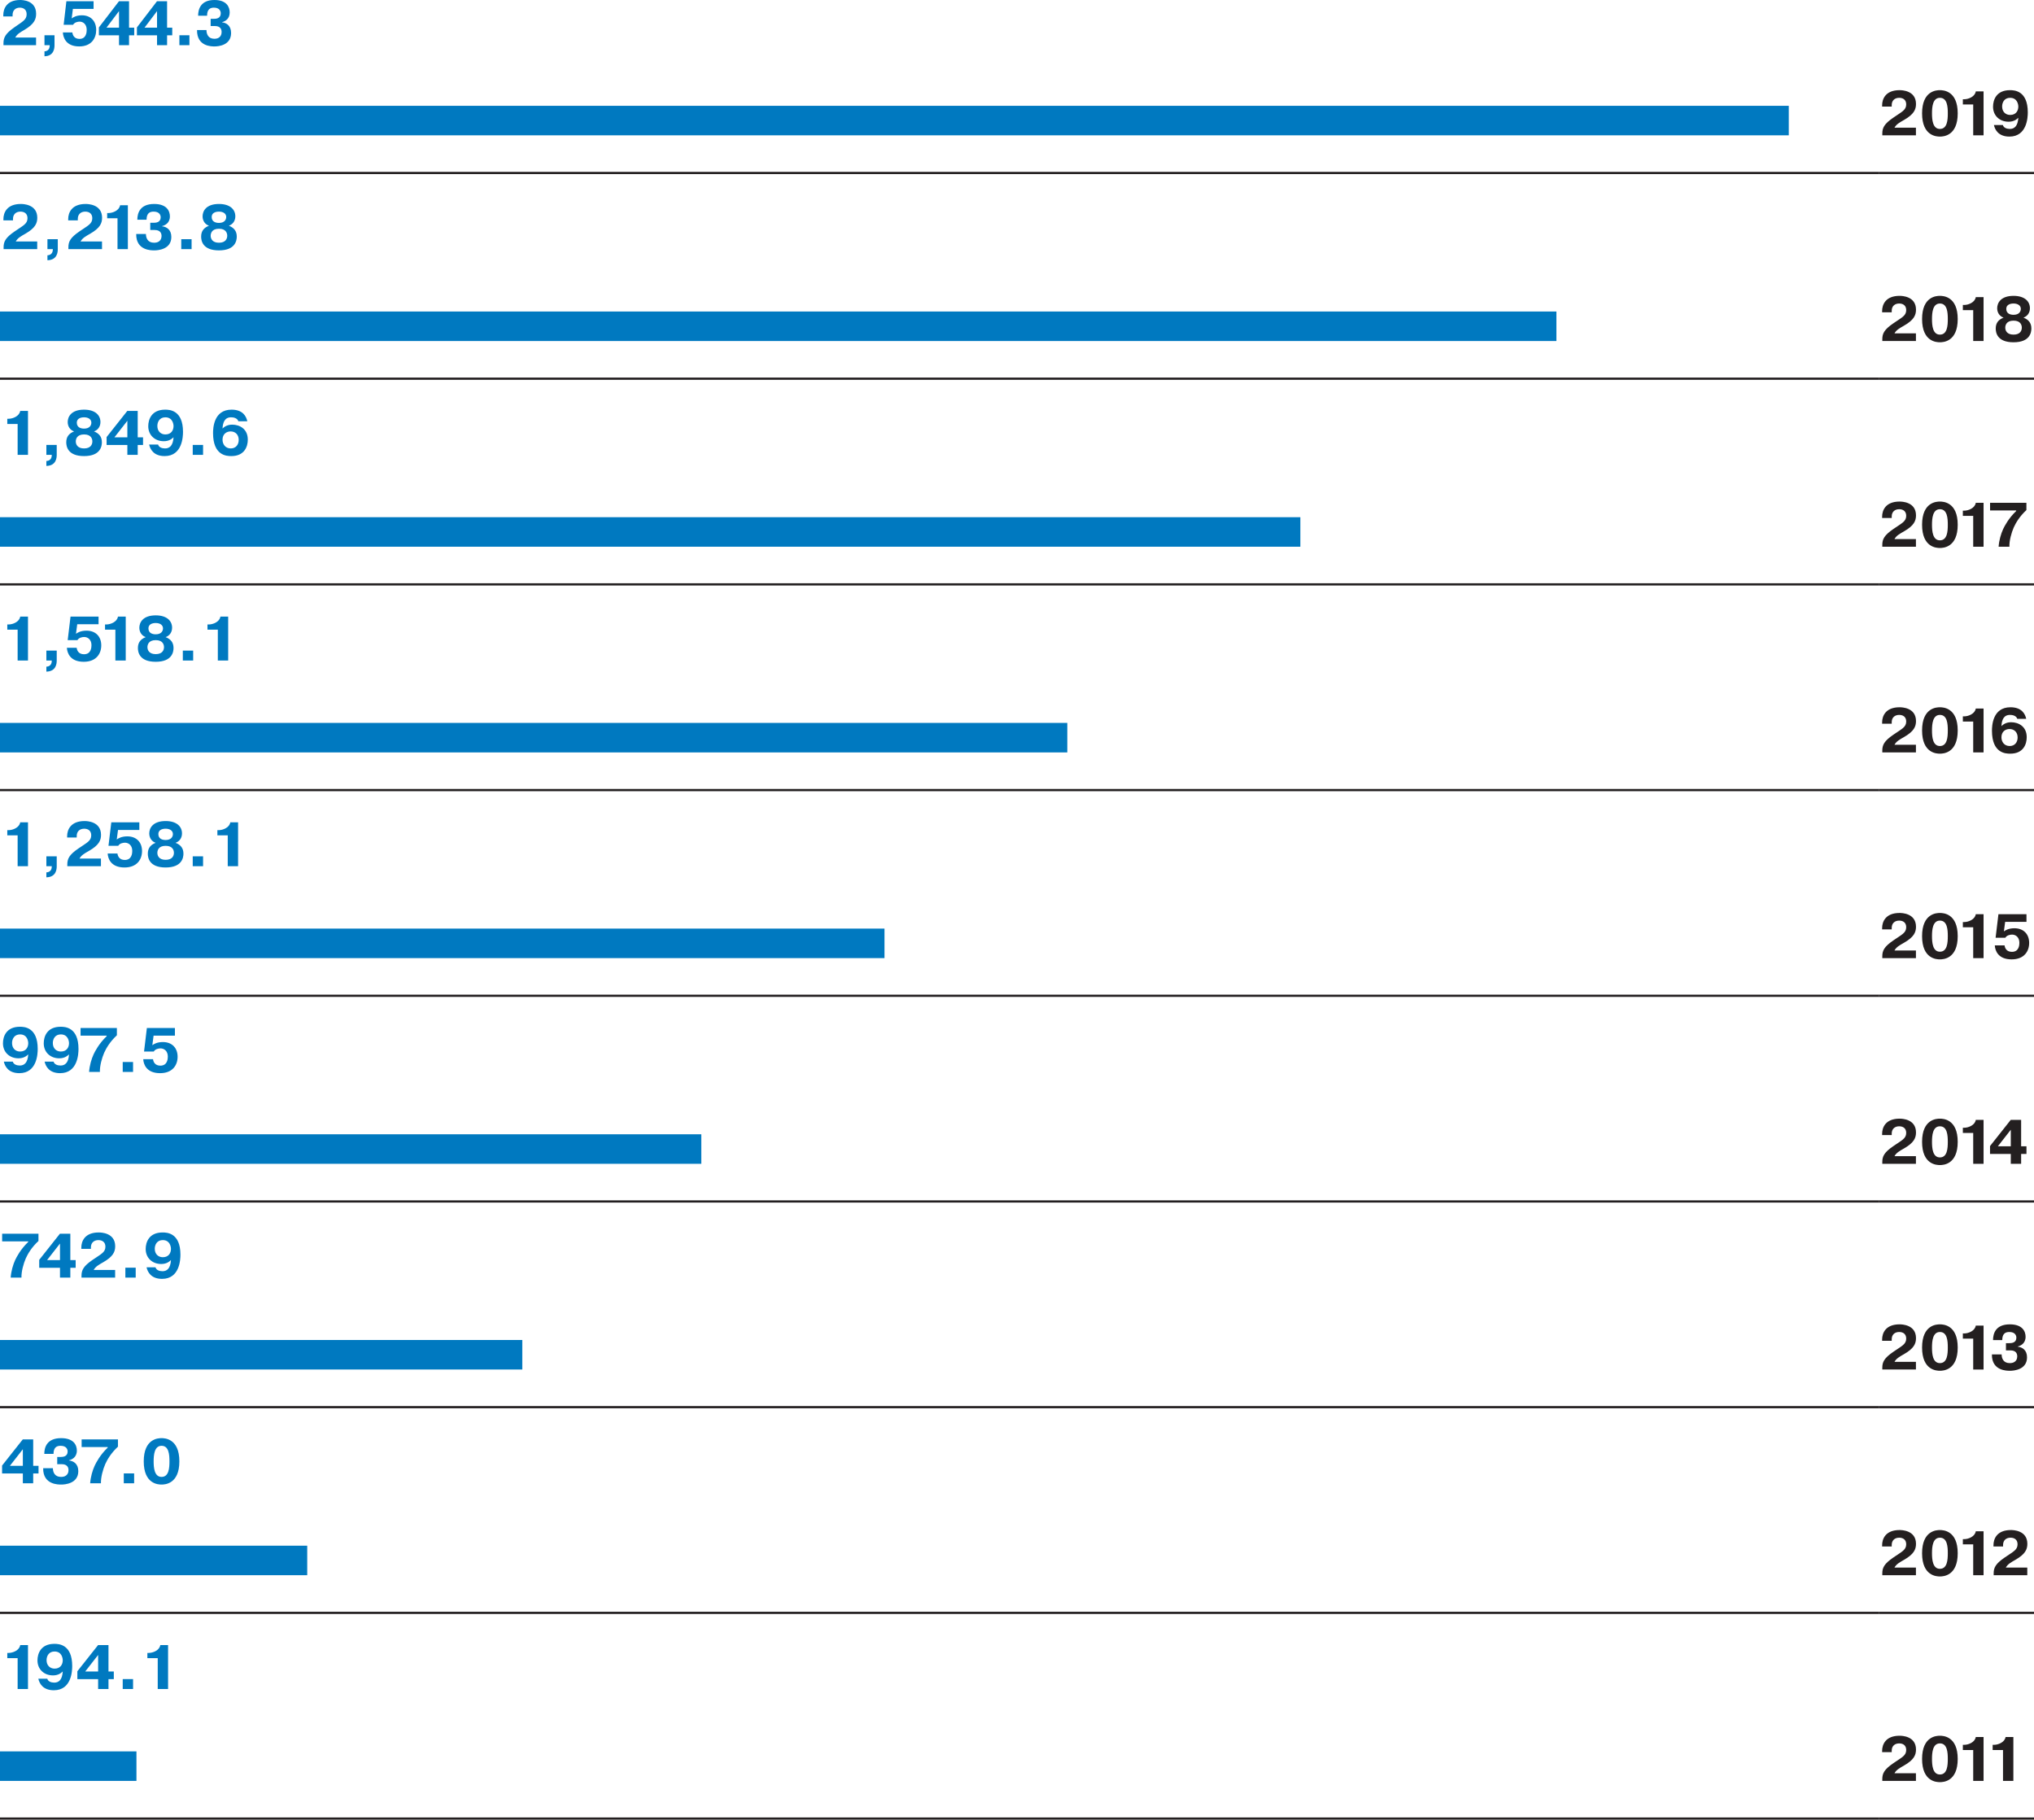 <?xml version="1.0" encoding="utf-8"?>
<!-- Generator: Adobe Illustrator 16.0.0, SVG Export Plug-In . SVG Version: 6.00 Build 0)  -->
<!DOCTYPE svg PUBLIC "-//W3C//DTD SVG 1.1//EN" "http://www.w3.org/Graphics/SVG/1.1/DTD/svg11.dtd">
<svg version="1.1" id="Layer_1" xmlns="http://www.w3.org/2000/svg" xmlns:xlink="http://www.w3.org/1999/xlink" x="0px" y="0px"
	 width="1000px" height="894.689px" viewBox="0 0 1000 894.689" enable-background="new 0 0 1000 894.689" xml:space="preserve">
<g>
	<line fill="none" stroke="#231F20" stroke-width="1.089" stroke-miterlimit="10" x1="0" y1="186.179" x2="923.664" y2="186.179"/>
	<line fill="none" stroke="#231F20" stroke-width="1.089" stroke-miterlimit="10" x1="0" y1="388.441" x2="923.664" y2="388.441"/>
	<line fill="none" stroke="#231F20" stroke-width="1.089" stroke-miterlimit="10" x1="0" y1="590.7" x2="923.664" y2="590.7"/>
	<line fill="none" stroke="#231F20" stroke-width="1.089" stroke-miterlimit="10" x1="0" y1="894.094" x2="923.664" y2="894.094"/>
	<line fill="none" stroke="#231F20" stroke-width="1.089" stroke-miterlimit="10" x1="0" y1="85.048" x2="923.664" y2="85.048"/>
	
		<line fill="none" stroke="#231F20" stroke-width="1.089" stroke-miterlimit="10" x1="923.664" y1="85.048" x2="1000" y2="85.048"/>
	<line fill="none" stroke="#231F20" stroke-width="1.089" stroke-miterlimit="10" x1="0" y1="287.309" x2="923.664" y2="287.309"/>
	
		<line fill="none" stroke="#231F20" stroke-width="1.089" stroke-miterlimit="10" x1="923.664" y1="287.309" x2="1000" y2="287.309"/>
	<line fill="none" stroke="#231F20" stroke-width="1.089" stroke-miterlimit="10" x1="0" y1="489.57" x2="923.664" y2="489.57"/>
	
		<line fill="none" stroke="#231F20" stroke-width="1.089" stroke-miterlimit="10" x1="923.664" y1="489.57" x2="1000" y2="489.57"/>
	<line fill="none" stroke="#231F20" stroke-width="1.089" stroke-miterlimit="10" x1="0" y1="691.83" x2="923.664" y2="691.83"/>
	
		<line fill="none" stroke="#231F20" stroke-width="1.089" stroke-miterlimit="10" x1="923.664" y1="691.83" x2="1000" y2="691.83"/>
	<line fill="none" stroke="#231F20" stroke-width="1.089" stroke-miterlimit="10" x1="0" y1="792.965" x2="923.664" y2="792.965"/>
	
		<line fill="none" stroke="#231F20" stroke-width="1.089" stroke-miterlimit="10" x1="923.664" y1="792.965" x2="1000" y2="792.965"/>
	
		<line fill="none" stroke="#231F20" stroke-width="1.089" stroke-miterlimit="10" x1="923.664" y1="186.179" x2="1000" y2="186.179"/>
	
		<line fill="none" stroke="#231F20" stroke-width="1.089" stroke-miterlimit="10" x1="923.664" y1="388.441" x2="1000" y2="388.441"/>
	<line fill="none" stroke="#231F20" stroke-width="1.089" stroke-miterlimit="10" x1="923.664" y1="590.7" x2="1000" y2="590.7"/>
	
		<line fill="none" stroke="#231F20" stroke-width="1.089" stroke-miterlimit="10" x1="923.664" y1="894.094" x2="1000" y2="894.094"/>
	<path fill="#0079C0" d="M96.872,14.775c-0.117,8.234,7.384,8.049,8.671,8.049c1.676,0,8.072-0.465,8.072-6.602
		c0-3.605-2.271-4.996-4.426-5.242v-0.091c1.287-0.341,3.738-1.39,3.738-4.782c0-2.529-1.375-6.106-7.505-6.106
		c-6.874,0-8.012,4.658-8.012,7.743h4.395c0-3.393,1.735-3.979,3.376-3.979c2.693,0,3.353,1.665,3.353,2.774
		c0,2.591-2.304,2.715-3.38,2.715h-1.584v3.548h2.093c2.779,0,3.29,1.696,3.29,2.961c0,0.769-0.238,3.299-3.587,3.299
		c-3.054,0-3.859-2.405-3.859-4.286H96.872z M88.194,22.207h4.936v-4.874h-4.936V22.207z M71.053,13.603l6.156-8.143v8.143H71.053z
		 M77.208,17.365v4.843h4.937v-4.843h2.541v-3.761h-2.541V0.616h-4.964l-9.866,12.863v3.885H77.208z M52.354,13.603l6.159-8.143
		v8.143H52.354z M58.514,17.365v4.843h4.932v-4.843h2.541v-3.761h-2.541V0.616h-4.961l-9.868,12.863v3.885H58.514z M30.906,15.948
		c0.148,2.586,1.582,6.876,8.042,6.876c5.979,0,8.343-4.009,8.343-8.081c0-4.286-2.633-7.219-7.028-7.219
		c-2.812,0-4.397,1.049-5.024,1.543l0.598-4.688h10.167V0.616H32.636l-1.344,11.567h4.636c0.717-1.232,2.271-1.543,3.229-1.543
		c1.701,0,3.47,1.264,3.47,4.04c0,1.081-0.185,4.442-3.561,4.442c-2.54,0-3.349-1.821-3.498-3.175H30.906z M21.867,22.207h2.572
		v0.185c0,2.31-1.644,2.838-2.572,2.838v2.434c4.724-0.092,4.934-4.071,4.934-5.457v-4.874h-4.934V22.207z M17.73,18.444H7.505
		c0.896-1.666,2.334-2.496,4.543-3.792c4.695-2.776,5.71-5.12,5.71-7.866C17.759,0.094,10.912,0,9.925,0
		C3.26,0,1.616,4.318,1.616,7.434v0.647h4.571V7.31c0-2.191,1.409-3.547,3.559-3.547c1.793,0,3.351,0.925,3.351,3.239
		c0,2.838-2.185,3.669-6.099,6.477c-4.426,3.114-5.295,5.055-5.295,7.863v0.865H17.73V18.444z"/>
	<line fill="none" stroke="#0079C0" stroke-width="14.514" x1="0" y1="59.276" x2="879.435" y2="59.276"/>
	<path fill="#231F20" d="M992.29,52.408c0,1.912-1.051,4.104-4.012,4.104c-2.252,0-3.949-1.576-3.949-4.166
		c0-1.974,1.08-4.255,3.922-4.255C991.83,48.092,992.29,51.422,992.29,52.408 M980.296,61.475c0.489,2.251,2.185,5.678,7.612,5.678
		c8.729,0,9.037-9.591,9.037-11.907c0-10.7-6.629-10.918-8.756-10.918c-6.698,0-8.327,4.782-8.327,8.142
		c0,4.351,3.207,7.374,7.648,7.374c2.62,0,4.068-1.233,4.779-1.946c-0.251,4.166-1.974,5.492-4.167,5.492
		c-1.571,0-3.08-0.589-3.422-1.915H980.296z M965.021,51.36h5.092v15.176h5.09V44.945h-3.824c-0.4,2.59-3.607,3.857-5.705,3.857
		h-0.652V51.36z M953.734,63.389c-3.547,0-3.886-4.533-3.886-7.649c0-3.113,0.339-7.649,3.886-7.649c3.64,0,3.889,4.44,3.889,7.649
		C957.623,58.947,957.374,63.389,953.734,63.389 M953.734,67.153c1.572,0,8.761-0.219,8.761-11.412
		c0-11.195-7.188-11.413-8.761-11.413c-1.605,0-8.759,0.218-8.759,11.413C944.976,66.933,952.129,67.153,953.734,67.153
		 M941.951,62.773h-10.547c0.923-1.666,2.405-2.496,4.688-3.792c4.845-2.775,5.89-5.12,5.89-7.866c0-6.692-7.063-6.787-8.076-6.787
		c-6.881,0-8.574,4.318-8.574,7.435v0.646h4.716v-0.77c0-2.191,1.45-3.547,3.671-3.547c1.853,0,3.454,0.925,3.454,3.238
		c0,2.838-2.254,3.669-6.291,6.479c-4.563,3.113-5.458,5.054-5.458,7.863v0.865h16.528V62.773z"/>
	<path fill="#0079C0" d="M107.644,109.592c-1.445,0-3.571-0.461-3.571-2.929c0-1.912,1.727-2.624,3.571-2.624
		c2.098,0,3.58,0.986,3.58,2.624C111.224,108.049,110.331,109.592,107.644,109.592 M107.644,119.338
		c-3.202,0-4.066-1.942-4.066-3.422c0-1.081,0.46-3.454,4.066-3.454c3.611,0,4.072,2.343,4.072,3.454
		C111.715,117.425,110.851,119.338,107.644,119.338 M102.743,110.98c-2.469,0.955-3.855,2.593-3.855,5.335
		c0,1.912,0.617,6.786,8.755,6.786c8.116,0,8.761-4.903,8.761-6.786c0-2.743-1.417-4.38-3.888-5.335
		c1.946-0.71,3.179-2.375,3.179-4.626c0-3.363-2.59-6.073-8.052-6.073c-6.321,0-8.046,3.512-8.046,6.073
		C99.597,108.605,100.862,110.332,102.743,110.98 M89.112,122.483h5.083v-4.872h-5.083V122.483z M66.964,115.052
		c-0.125,8.233,7.622,8.05,8.944,8.05c1.729,0,8.328-0.466,8.328-6.602c0-3.607-2.342-4.996-4.564-5.242v-0.091
		c1.326-0.342,3.855-1.391,3.855-4.784c0-2.527-1.421-6.101-7.74-6.101c-7.094,0-8.267,4.653-8.267,7.739h4.536
		c0-3.392,1.789-3.981,3.483-3.981c2.774,0,3.456,1.665,3.456,2.776c0,2.59-2.375,2.714-3.483,2.714h-1.637v3.549h2.157
		c2.868,0,3.395,1.694,3.395,2.96c0,0.769-0.249,3.299-3.704,3.299c-3.146,0-3.975-2.405-3.975-4.286H66.964z M52.687,107.31h5.085
		v15.173h5.092v-21.585h-3.824c-0.404,2.586-3.611,3.853-5.708,3.853h-0.646V107.31z M50.153,118.721H39.608
		c0.926-1.665,2.407-2.499,4.688-3.792c4.84-2.775,5.89-5.119,5.89-7.866c0-6.692-7.063-6.781-8.08-6.781
		c-6.879,0-8.576,4.313-8.576,7.43v0.646h4.72v-0.769c0-2.192,1.449-3.549,3.668-3.549c1.852,0,3.454,0.926,3.454,3.241
		c0,2.838-2.25,3.669-6.291,6.478c-4.564,3.112-5.458,5.058-5.458,7.863v0.863h16.529V118.721z M23.323,122.483h2.653v0.185
		c0,2.312-1.698,2.838-2.653,2.838v2.437c4.872-0.093,5.088-4.072,5.088-5.459v-4.872h-5.088V122.483z M18.293,118.721H7.746
		c0.925-1.665,2.407-2.499,4.689-3.792c4.844-2.775,5.893-5.119,5.893-7.866c0-6.692-7.066-6.781-8.081-6.781
		c-6.88,0-8.574,4.313-8.574,7.43v0.646h4.717v-0.769c0-2.192,1.451-3.549,3.672-3.549c1.851,0,3.454,0.926,3.454,3.241
		c0,2.838-2.254,3.669-6.292,6.478c-4.564,3.112-5.46,5.058-5.46,7.863v0.863h16.53V118.721z"/>
	<line fill="none" stroke="#0079C0" stroke-width="14.514" x1="0" y1="160.408" x2="765.201" y2="160.408"/>
	<path fill="#231F20" d="M989.941,154.771c-1.444,0-3.573-0.459-3.573-2.928c0-1.912,1.726-2.623,3.573-2.623
		c2.098,0,3.58,0.986,3.58,2.623C993.521,153.23,992.63,154.771,989.941,154.771 M989.941,164.518c-3.205,0-4.068-1.942-4.068-3.421
		c0-1.081,0.466-3.456,4.068-3.456c3.609,0,4.071,2.344,4.071,3.456C994.013,162.606,993.153,164.518,989.941,164.518
		 M985.043,156.162c-2.467,0.954-3.859,2.59-3.859,5.333c0,1.915,0.62,6.787,8.758,6.787c8.112,0,8.762-4.906,8.762-6.787
		c0-2.743-1.417-4.379-3.885-5.333c1.938-0.711,3.176-2.378,3.176-4.627c0-3.363-2.595-6.078-8.053-6.078
		c-6.316,0-8.046,3.518-8.046,6.078C981.896,153.784,983.157,155.512,985.043,156.162 M965.021,152.489h5.092v15.176h5.09v-21.591
		h-3.824c-0.4,2.59-3.607,3.857-5.705,3.857h-0.652V152.489z M953.734,164.518c-3.547,0-3.886-4.532-3.886-7.649
		c0-3.113,0.339-7.649,3.886-7.649c3.64,0,3.889,4.441,3.889,7.649C957.623,160.078,957.374,164.518,953.734,164.518
		 M953.734,168.281c1.572,0,8.761-0.217,8.761-11.412c0-11.194-7.188-11.413-8.761-11.413c-1.605,0-8.759,0.219-8.759,11.413
		C944.976,168.064,952.129,168.281,953.734,168.281 M941.951,163.902h-10.547c0.923-1.666,2.405-2.496,4.688-3.792
		c4.845-2.776,5.89-5.12,5.89-7.867c0-6.692-7.063-6.787-8.076-6.787c-6.881,0-8.574,4.318-8.574,7.435v0.647h4.716v-0.769
		c0-2.191,1.45-3.549,3.671-3.549c1.853,0,3.454,0.925,3.454,3.241c0,2.837-2.254,3.668-6.291,6.476
		c-4.563,3.114-5.458,5.055-5.458,7.863v0.864h16.528V163.902z"/>
	<path fill="#0079C0" d="M109.406,216.18c0-2.868,2.034-4.072,3.979-4.072c2.311,0,3.977,1.576,3.977,4.167
		c0,2.248-1.326,4.194-3.916,4.194C110.823,220.469,109.406,218.433,109.406,216.18 M121.585,207.116
		c-0.493-2.376-2.159-5.708-7.74-5.708c-8.884,0-9.097,9.283-9.097,11.534c0,11.104,6.723,11.291,8.973,11.291
		c6.506,0,8.111-4.723,8.111-8.081c0-5.339-4.072-7.371-7.646-7.371c-1.942,0-3.548,0.647-4.781,1.91
		c0.156-3.052,1.109-5.52,4.191-5.52c0.99,0,3.023,0.218,3.607,1.945H121.585z M94.756,223.614h5.085v-4.871h-5.085V223.614z
		 M85.316,209.49c0,1.912-1.045,4.1-4.008,4.1c-2.253,0-3.947-1.571-3.947-4.161c0-1.975,1.078-4.257,3.916-4.257
		C84.853,205.171,85.316,208.503,85.316,209.49 M73.318,218.557c0.492,2.248,2.193,5.676,7.619,5.676
		c8.728,0,9.036-9.595,9.036-11.908c0-10.699-6.631-10.917-8.761-10.917c-6.69,0-8.327,4.783-8.327,8.142
		c0,4.348,3.207,7.37,7.651,7.37c2.622,0,4.071-1.232,4.779-1.941c-0.245,4.162-1.974,5.491-4.164,5.491
		c-1.573,0-3.086-0.588-3.422-1.912H73.318z M56.263,215.008l6.354-8.139v8.139H56.263z M62.617,218.77v4.843h5.087v-4.843h2.62
		v-3.762h-2.62v-12.983h-5.12l-10.176,12.86v3.886H62.617z M41.337,210.722c-1.453,0-3.578-0.463-3.578-2.928
		c0-1.912,1.727-2.623,3.578-2.623c2.095,0,3.576,0.987,3.576,2.623C44.913,209.181,44.016,210.722,41.337,210.722 M41.337,220.469
		c-3.208,0-4.073-1.946-4.073-3.425c0-1.079,0.46-3.455,4.073-3.455c3.604,0,4.068,2.344,4.068,3.455
		C45.406,218.557,44.544,220.469,41.337,220.469 M36.43,212.108c-2.467,0.959-3.854,2.592-3.854,5.338
		c0,1.912,0.617,6.787,8.762,6.787c8.107,0,8.755-4.907,8.755-6.787c0-2.746-1.417-4.379-3.883-5.338
		c1.942-0.707,3.175-2.373,3.175-4.622c0-3.363-2.59-6.078-8.047-6.078c-6.327,0-8.053,3.516-8.053,6.078
		C33.284,209.735,34.549,211.463,36.43,212.108 M22.797,223.614h2.653v0.186c0,2.313-1.696,2.837-2.653,2.837v2.436
		c4.873-0.093,5.092-4.071,5.092-5.459v-4.871h-5.092V223.614z M3.584,208.44h5.086v15.174h5.09v-21.589H9.938
		c-0.404,2.59-3.611,3.858-5.709,3.858H3.584V208.44z"/>
	<line fill="none" stroke="#0079C0" stroke-width="14.514" x1="0" y1="261.537" x2="639.312" y2="261.537"/>
	<path fill="#231F20" d="M978.407,250.969h12.832v0.278c-3.79,3.642-5.677,7.342-6.417,8.884c-1.076,2.343-2.002,5.55-2.219,8.666
		h5.305c-0.092-2.963,0.985-6.848,2.131-9.469c0.979-2.158,2.771-5.337,6.227-8.545v-3.574h-17.858V250.969z M965.021,253.621h5.092
		v15.176h5.09v-21.588h-3.826c-0.398,2.587-3.605,3.854-5.703,3.854h-0.652V253.621z M953.734,265.65
		c-3.547,0-3.886-4.533-3.886-7.649c0-3.112,0.339-7.648,3.886-7.648c3.64,0,3.887,4.44,3.887,7.648
		C957.621,261.208,957.374,265.65,953.734,265.65 M953.734,269.413c1.572,0,8.761-0.219,8.761-11.413
		c0-11.195-7.188-11.409-8.761-11.409c-1.605,0-8.759,0.214-8.759,11.409C944.976,269.195,952.129,269.413,953.734,269.413
		 M941.951,265.033h-10.547c0.923-1.666,2.405-2.496,4.688-3.792c4.845-2.776,5.89-5.121,5.89-7.866
		c0-6.693-7.063-6.783-8.076-6.783c-6.881,0-8.574,4.315-8.574,7.431v0.646h4.716v-0.768c0-2.193,1.45-3.549,3.671-3.549
		c1.853,0,3.454,0.925,3.454,3.241c0,2.836-2.254,3.667-6.291,6.476c-4.566,3.113-5.464,5.058-5.464,7.863v0.865h16.534V265.033z"/>
	<path fill="#0079C0" d="M102.004,309.572h5.087v15.176h5.089v-21.591h-3.824c-0.4,2.59-3.607,3.858-5.704,3.858h-0.648V309.572z
		 M89.884,324.747h5.085v-4.875h-5.085V324.747z M76.557,311.854c-1.449,0-3.576-0.464-3.576-2.929c0-1.911,1.726-2.622,3.576-2.622
		c2.098,0,3.578,0.986,3.578,2.622C80.135,310.313,79.239,311.854,76.557,311.854 M76.557,321.601c-3.207,0-4.072-1.946-4.072-3.425
		c0-1.08,0.464-3.455,4.072-3.455c3.608,0,4.072,2.344,4.072,3.455C80.628,319.689,79.768,321.601,76.557,321.601 M71.653,313.24
		c-2.467,0.958-3.855,2.592-3.855,5.338c0,1.912,0.619,6.787,8.759,6.787c8.111,0,8.756-4.906,8.756-6.787
		c0-2.746-1.417-4.38-3.883-5.338c1.942-0.707,3.178-2.373,3.178-4.622c0-3.363-2.591-6.078-8.051-6.078
		c-6.321,0-8.051,3.515-8.051,6.078C68.506,310.867,69.775,312.595,71.653,313.24 M51.639,309.572h5.085v15.176h5.091v-21.591
		h-3.823c-0.404,2.59-3.611,3.858-5.709,3.858h-0.645V309.572z M32.884,318.485c0.152,2.589,1.634,6.879,8.293,6.879
		c6.17,0,8.608-4.01,8.608-8.082c0-4.29-2.715-7.218-7.251-7.218c-2.899,0-4.53,1.049-5.181,1.544l0.617-4.689h10.49v-3.763H34.674
		l-1.391,11.565h4.783c0.739-1.233,2.345-1.543,3.332-1.543c1.753,0,3.575,1.266,3.575,4.042c0,1.078-0.184,4.442-3.67,4.442
		c-2.619,0-3.454-1.821-3.606-3.178H32.884z M22.797,324.747h2.653v0.184c0,2.312-1.696,2.833-2.653,2.833v2.439
		c4.873-0.095,5.092-4.072,5.092-5.457v-4.875h-5.092V324.747z M3.584,309.572h5.086v15.176h5.09v-21.591H9.938
		c-0.404,2.59-3.611,3.858-5.709,3.858H3.584V309.572z"/>
	<line fill="none" stroke="#0079C0" stroke-width="14.514" x1="0" y1="362.669" x2="524.729" y2="362.669"/>
	<path fill="#231F20" d="M983.992,362.494c0-2.87,2.034-4.071,3.978-4.071c2.314,0,3.983,1.571,3.983,4.162
		c0,2.254-1.331,4.195-3.922,4.195C985.409,366.781,983.992,364.745,983.992,362.494 M996.174,353.427
		c-0.493-2.376-2.161-5.703-7.74-5.703c-8.884,0-9.099,9.28-9.099,11.531c0,11.103,6.721,11.288,8.976,11.288
		c6.506,0,8.11-4.716,8.11-8.08c0-5.334-4.071-7.371-7.651-7.371c-1.938,0-3.543,0.647-4.777,1.912
		c0.153-3.055,1.11-5.523,4.197-5.523c0.984,0,3.023,0.219,3.603,1.946H996.174z M965.021,354.753h5.092v15.173h5.09v-21.589h-3.826
		c-0.398,2.59-3.605,3.856-5.703,3.856h-0.652V354.753z M953.734,366.781c-3.547,0-3.886-4.532-3.886-7.651
		c0-3.113,0.339-7.649,3.886-7.649c3.64,0,3.887,4.442,3.887,7.649C957.621,362.338,957.374,366.781,953.734,366.781
		 M953.734,370.543c1.572,0,8.761-0.217,8.761-11.413c0-11.193-7.188-11.406-8.761-11.406c-1.605,0-8.759,0.213-8.759,11.406
		C944.976,370.326,952.129,370.543,953.734,370.543 M941.951,366.165h-10.547c0.923-1.667,2.405-2.499,4.688-3.794
		c4.845-2.775,5.89-5.119,5.89-7.867c0-6.69-7.063-6.78-8.076-6.78c-6.881,0-8.574,4.313-8.574,7.431v0.645h4.716v-0.769
		c0-2.191,1.45-3.55,3.671-3.55c1.853,0,3.454,0.928,3.454,3.241c0,2.838-2.254,3.669-6.291,6.477
		c-4.566,3.113-5.464,5.055-5.464,7.863v0.863h16.534V366.165z"/>
	<path fill="#0079C0" d="M106.876,410.702h5.091v15.174h5.085v-21.591h-3.825c-0.4,2.593-3.607,3.858-5.704,3.858h-0.648V410.702z
		 M94.756,425.876h5.085v-4.872h-5.085V425.876z M81.433,412.985c-1.452,0-3.579-0.466-3.579-2.929c0-1.912,1.726-2.625,3.579-2.625
		c2.095,0,3.575,0.987,3.575,2.625C85.007,411.442,84.111,412.985,81.433,412.985 M81.433,422.73c-3.211,0-4.072-1.943-4.072-3.424
		c0-1.078,0.46-3.455,4.072-3.455c3.604,0,4.072,2.343,4.072,3.455C85.504,420.818,84.64,422.73,81.433,422.73 M76.525,414.371
		c-2.466,0.958-3.852,2.591-3.852,5.336c0,1.914,0.616,6.787,8.759,6.787c8.107,0,8.755-4.906,8.755-6.787
		c0-2.745-1.42-4.378-3.883-5.336c1.942-0.708,3.175-2.375,3.175-4.623c0-3.364-2.591-6.079-8.047-6.079
		c-6.325,0-8.054,3.518-8.054,6.079C73.378,411.996,74.647,413.724,76.525,414.371 M52.931,419.614
		c0.152,2.592,1.634,6.88,8.296,6.88c6.17,0,8.604-4.01,8.604-8.081c0-4.288-2.711-7.217-7.248-7.217
		c-2.898,0-4.531,1.05-5.181,1.542l0.617-4.688h10.486v-3.763H54.721l-1.388,11.565h4.779c0.741-1.234,2.346-1.542,3.331-1.542
		c1.757,0,3.579,1.267,3.579,4.042c0,1.079-0.184,4.441-3.67,4.441c-2.623,0-3.455-1.821-3.607-3.178H52.931z M49.63,422.113H39.082
		c0.925-1.665,2.404-2.5,4.689-3.794c4.845-2.777,5.893-5.121,5.893-7.864c0-6.69-7.066-6.786-8.083-6.786
		c-6.879,0-8.573,4.318-8.573,7.434v0.648h4.716v-0.772c0-2.188,1.452-3.546,3.673-3.546c1.849,0,3.455,0.925,3.455,3.242
		c0,2.833-2.254,3.669-6.293,6.474c-4.564,3.117-5.461,5.058-5.461,7.866v0.863H49.63V422.113z M22.797,425.876h2.653v0.184
		c0,2.313-1.696,2.834-2.653,2.834v2.438c4.873-0.093,5.092-4.071,5.092-5.457v-4.872h-5.092V425.876z M3.584,410.702h5.086v15.174
		h5.09v-21.591H9.938c-0.404,2.593-3.611,3.858-5.709,3.858H3.584V410.702z"/>
	<line fill="none" stroke="#0079C0" stroke-width="14.514" x1="0" y1="463.799" x2="434.853" y2="463.799"/>
	<path fill="#231F20" d="M980.724,464.798c0.151,2.591,1.632,6.877,8.295,6.877c6.168,0,8.604-4.012,8.604-8.082
		c0-4.286-2.714-7.217-7.246-7.217c-2.899,0-4.533,1.049-5.182,1.542l0.617-4.688h10.485v-3.764h-13.784l-1.392,11.567h4.785
		c0.736-1.232,2.345-1.541,3.331-1.541c1.755,0,3.576,1.264,3.576,4.038c0,1.083-0.184,4.441-3.672,4.441
		c-2.618,0-3.456-1.816-3.604-3.174H980.724z M965.021,455.882h5.092v15.176h5.09v-21.592h-3.826
		c-0.398,2.593-3.605,3.858-5.703,3.858h-0.652V455.882z M953.734,467.91c-3.547,0-3.886-4.533-3.886-7.648
		c0-3.113,0.339-7.649,3.886-7.649c3.64,0,3.887,4.442,3.887,7.649C957.621,463.469,957.374,467.91,953.734,467.91 M953.734,471.675
		c1.572,0,8.761-0.219,8.761-11.413c0-11.195-7.188-11.408-8.761-11.408c-1.605,0-8.759,0.213-8.759,11.408
		C944.976,471.456,952.129,471.675,953.734,471.675 M941.951,467.293h-10.547c0.923-1.665,2.405-2.495,4.688-3.79
		c4.845-2.777,5.89-5.122,5.89-7.867c0-6.692-7.063-6.782-8.076-6.782c-6.881,0-8.574,4.314-8.574,7.431v0.646h4.716v-0.768
		c0-2.192,1.45-3.55,3.671-3.55c1.853,0,3.454,0.926,3.454,3.241c0,2.836-2.254,3.667-6.291,6.476
		c-4.566,3.113-5.464,5.06-5.464,7.863v0.865h16.534V467.293z"/>
	<path fill="#0079C0" d="M70.419,520.745c0.153,2.591,1.634,6.877,8.295,6.877c6.169,0,8.604-4.01,8.604-8.079
		c0-4.285-2.715-7.219-7.246-7.219c-2.899,0-4.533,1.049-5.181,1.542l0.617-4.689h10.485v-3.761H72.209l-1.39,11.568h4.785
		c0.736-1.235,2.342-1.542,3.33-1.542c1.755,0,3.576,1.262,3.576,4.039c0,1.081-0.185,4.439-3.671,4.439
		c-2.618,0-3.456-1.818-3.607-3.176H70.419z M60.334,527.005h5.084v-4.873h-5.084V527.005z M39.606,509.177h12.829v0.28
		c-3.792,3.64-5.673,7.343-6.413,8.885c-1.078,2.344-2.002,5.547-2.223,8.663h5.306c-0.088-2.961,0.988-6.845,2.13-9.465
		c0.988-2.161,2.777-5.339,6.229-8.546v-3.578H39.606V509.177z M33.932,512.88c0,1.912-1.049,4.104-4.011,4.104
		c-2.249,0-3.947-1.575-3.947-4.166c0-1.974,1.081-4.257,3.917-4.257C33.471,508.561,33.932,511.892,33.932,512.88 M21.935,521.947
		c0.495,2.25,2.188,5.675,7.616,5.675c8.731,0,9.04-9.589,9.04-11.905c0-10.7-6.633-10.917-8.759-10.917
		c-6.696,0-8.327,4.783-8.327,8.142c0,4.352,3.207,7.374,7.649,7.374c2.618,0,4.071-1.235,4.778-1.946
		c-0.247,4.163-1.974,5.492-4.163,5.492c-1.575,0-3.083-0.589-3.425-1.914H21.935z M13.883,512.88c0,1.912-1.048,4.104-4.009,4.104
		c-2.25,0-3.95-1.575-3.95-4.166c0-1.974,1.083-4.257,3.919-4.257C13.424,508.561,13.883,511.892,13.883,512.88 M1.887,521.947
		c0.495,2.25,2.189,5.675,7.617,5.675c8.729,0,9.038-9.589,9.038-11.905c0-10.7-6.632-10.917-8.759-10.917
		c-6.694,0-8.327,4.783-8.327,8.142c0,4.352,3.208,7.374,7.65,7.374c2.62,0,4.069-1.235,4.778-1.946
		c-0.248,4.163-1.973,5.492-4.161,5.492c-1.576,0-3.085-0.589-3.427-1.914H1.887z"/>
	<line fill="none" stroke="#0079C0" stroke-width="14.514" x1="0" y1="564.927" x2="344.787" y2="564.927"/>
	<path fill="#231F20" d="M982.231,563.582l6.355-8.14v8.14H982.231z M988.587,567.346v4.841h5.088v-4.841h2.622v-3.765h-2.622
		v-12.985h-5.118l-10.175,12.862v3.888H988.587z M965.021,557.011h5.092v15.176h5.09v-21.591h-3.826
		c-0.398,2.591-3.605,3.856-5.703,3.856h-0.652V557.011z M953.734,569.042c-3.547,0-3.886-4.532-3.886-7.65
		c0-3.112,0.339-7.648,3.886-7.648c3.64,0,3.887,4.44,3.887,7.648C957.621,564.598,957.374,569.042,953.734,569.042
		 M953.734,572.804c1.572,0,8.761-0.217,8.761-11.413c0-11.194-7.188-11.407-8.761-11.407c-1.605,0-8.759,0.213-8.759,11.407
		C944.976,572.588,952.129,572.804,953.734,572.804 M941.951,568.425h-10.547c0.923-1.667,2.405-2.497,4.688-3.792
		c4.845-2.777,5.89-5.12,5.89-7.867c0-6.691-7.063-6.781-8.076-6.781c-6.881,0-8.574,4.313-8.574,7.432v0.645h4.716v-0.768
		c0-2.193,1.45-3.55,3.671-3.55c1.853,0,3.454,0.925,3.454,3.241c0,2.837-2.254,3.667-6.291,6.475
		c-4.566,3.113-5.464,5.06-5.464,7.863v0.865h16.534V568.425z"/>
	<path fill="#0079C0" d="M84.051,614.011c0,1.914-1.048,4.099-4.008,4.099c-2.249,0-3.951-1.567-3.951-4.162
		c0-1.972,1.085-4.254,3.919-4.254C83.587,609.694,84.051,613.025,84.051,614.011 M72.057,623.079
		c0.493,2.25,2.187,5.673,7.615,5.673c8.728,0,9.037-9.591,9.037-11.902c0-10.701-6.631-10.918-8.757-10.918
		c-6.694,0-8.328,4.779-8.328,8.144c0,4.346,3.207,7.366,7.646,7.366c2.623,0,4.068-1.229,4.78-1.939
		c-0.248,4.16-1.973,5.491-4.16,5.491c-1.577,0-3.086-0.589-3.426-1.914H72.057z M61.631,628.138h5.085v-4.872h-5.085V628.138z
		 M56.603,624.376H46.054c0.925-1.667,2.407-2.501,4.688-3.794c4.84-2.777,5.89-5.122,5.89-7.863c0-6.693-7.063-6.787-8.08-6.787
		c-6.878,0-8.574,4.317-8.574,7.43v0.65h4.719v-0.773c0-2.188,1.449-3.544,3.67-3.544c1.851,0,3.456,0.925,3.456,3.237
		c0,2.837-2.253,3.671-6.293,6.477c-4.564,3.116-5.46,5.058-5.46,7.865v0.865h16.534V624.376z M23.138,619.531l6.353-8.144v8.144
		H23.138z M29.491,623.294v4.845h5.089v-4.845h2.62v-3.763h-2.62v-12.982h-5.12L19.28,619.408v3.886H29.491z M1.055,610.31h12.831
		v0.275c-3.795,3.641-5.675,7.342-6.416,8.882c-1.081,2.346-2.006,5.552-2.22,8.671h5.305c-0.095-2.962,0.987-6.849,2.126-9.471
		c0.987-2.161,2.775-5.333,6.229-8.542v-3.577H1.055V610.31z"/>
	<line fill="none" stroke="#0079C0" stroke-width="14.514" x1="0" y1="666.061" x2="256.782" y2="666.061"/>
	<path fill="#231F20" d="M979.305,665.884c-0.123,8.236,7.615,8.053,8.946,8.053c1.723,0,8.32-0.464,8.32-6.602
		c0-3.607-2.34-4.998-4.563-5.245V662c1.329-0.34,3.854-1.389,3.854-4.783c0-2.526-1.417-6.103-7.74-6.103
		c-7.093,0-8.261,4.656-8.261,7.74h4.526c0-3.395,1.791-3.981,3.492-3.981c2.775,0,3.45,1.665,3.45,2.775
		c0,2.591-2.372,2.714-3.484,2.714h-1.632v3.548h2.159c2.865,0,3.389,1.699,3.389,2.965c0,0.769-0.245,3.299-3.697,3.299
		c-3.146,0-3.983-2.407-3.983-4.29H979.305z M965.021,658.142h5.092v15.178h5.09v-21.591h-3.826
		c-0.398,2.591-3.605,3.855-5.703,3.855h-0.652V658.142z M953.734,670.174c-3.547,0-3.886-4.532-3.886-7.652
		c0-3.112,0.339-7.648,3.886-7.648c3.64,0,3.887,4.443,3.887,7.648S957.374,670.174,953.734,670.174 M953.734,673.936
		c1.572,0,8.761-0.221,8.761-11.415s-7.188-11.407-8.761-11.407c-1.605,0-8.759,0.213-8.759,11.407S952.129,673.936,953.734,673.936
		 M941.951,669.557h-10.547c0.923-1.668,2.405-2.499,4.688-3.793c4.845-2.779,5.89-5.121,5.89-7.869
		c0-6.689-7.063-6.781-8.076-6.781c-6.881,0-8.574,4.313-8.574,7.432v0.645h4.716v-0.77c0-2.19,1.45-3.548,3.671-3.548
		c1.853,0,3.454,0.925,3.454,3.241c0,2.838-2.254,3.667-6.291,6.477c-4.566,3.116-5.464,5.058-5.464,7.863v0.866h16.534V669.557z"/>
	<path fill="#0079C0" d="M79.423,726.117c-3.543,0-3.887-4.53-3.887-7.643c0-3.117,0.343-7.65,3.887-7.65
		c3.64,0,3.888,4.443,3.888,7.65C83.311,721.68,83.063,726.117,79.423,726.117 M79.423,729.88c1.577,0,8.76-0.213,8.76-11.405
		c0-11.196-7.184-11.415-8.76-11.415c-1.602,0-8.755,0.219-8.755,11.415C70.667,729.667,77.821,729.88,79.423,729.88
		 M60.858,729.263h5.089v-4.871h-5.089V729.263z M40.134,711.441H52.96v0.274c-3.792,3.642-5.673,7.344-6.411,8.884
		c-1.08,2.344-2.009,5.554-2.222,8.664h5.302c-0.093-2.957,0.988-6.843,2.129-9.464c0.988-2.163,2.778-5.336,6.229-8.544v-3.579
		H40.134V711.441z M21.224,721.834c-0.123,8.233,7.621,8.046,8.946,8.046c1.727,0,8.327-0.46,8.327-6.592
		c0-3.611-2.344-4.998-4.564-5.245v-0.096c1.324-0.336,3.854-1.387,3.854-4.777c0-2.53-1.42-6.11-7.741-6.11
		c-7.094,0-8.266,4.656-8.266,7.742h4.536c0-3.393,1.79-3.978,3.483-3.978c2.776,0,3.455,1.665,3.455,2.777
		c0,2.591-2.378,2.715-3.483,2.715h-1.638v3.543h2.159c2.866,0,3.392,1.697,3.392,2.963c0,0.772-0.246,3.295-3.7,3.295
		c-3.146,0-3.977-2.401-3.977-4.283H21.224z M4.877,720.659l6.354-8.142v8.142H4.877z M11.231,724.424v4.84h5.089v-4.84h2.622
		v-3.765H16.32v-12.982h-5.117L1.024,720.536v3.888H11.231z"/>
	<line fill="none" stroke="#0079C0" stroke-width="14.514" x1="0" y1="767.191" x2="151.045" y2="767.191"/>
	<path fill="#231F20" d="M996.695,770.685h-10.546c0.928-1.665,2.407-2.495,4.689-3.793c4.842-2.773,5.89-5.119,5.89-7.865
		c0-6.689-7.062-6.785-8.08-6.785c-6.876,0-8.573,4.318-8.573,7.435v0.648h4.718v-0.771c0-2.192,1.45-3.55,3.671-3.55
		c1.853,0,3.452,0.924,3.452,3.237c0,2.84-2.249,3.671-6.288,6.479c-4.568,3.114-5.46,5.059-5.46,7.861v0.868h16.527V770.685z
		 M965.021,759.274h5.092v15.176h5.09v-21.593h-3.826c-0.398,2.591-3.605,3.858-5.703,3.858h-0.652V759.274z M953.734,771.302
		c-3.547,0-3.886-4.533-3.886-7.649c0-3.113,0.339-7.648,3.886-7.648c3.64,0,3.887,4.439,3.887,7.648
		C957.621,766.861,957.374,771.302,953.734,771.302 M953.734,775.064c1.572,0,8.761-0.217,8.761-11.411
		c0-11.191-7.188-11.411-8.761-11.411c-1.605,0-8.759,0.22-8.759,11.411C944.976,774.847,952.129,775.064,953.734,775.064
		 M941.951,770.685h-10.547c0.923-1.665,2.405-2.495,4.688-3.793c4.845-2.773,5.89-5.119,5.89-7.865
		c0-6.689-7.063-6.785-8.076-6.785c-6.881,0-8.574,4.318-8.574,7.435v0.648h4.716v-0.771c0-2.192,1.45-3.55,3.671-3.55
		c1.853,0,3.454,0.924,3.454,3.237c0,2.84-2.254,3.671-6.291,6.479c-4.566,3.114-5.464,5.059-5.464,7.861v0.868h16.534V770.685z"/>
	<path fill="#0079C0" d="M72.454,815.223h5.092v15.172h5.088v-21.587h-3.827c-0.398,2.593-3.607,3.856-5.702,3.856h-0.652V815.223z
		 M60.334,830.395h5.088v-4.869h-5.088V830.395z M41.89,821.792l6.354-8.137v8.137H41.89z M48.244,825.556v4.839h5.089v-4.839h2.618
		v-3.765h-2.618v-12.983h-5.121L38.033,821.67v3.887H48.244z M30.849,816.27c0,1.916-1.049,4.104-4.01,4.104
		c-2.253,0-3.947-1.572-3.947-4.16c0-1.977,1.077-4.261,3.916-4.261C30.384,811.954,30.849,815.285,30.849,816.27 M18.852,825.344
		c0.494,2.246,2.188,5.668,7.616,5.668c8.728,0,9.037-9.588,9.037-11.9c0-10.698-6.63-10.919-8.76-10.919
		c-6.691,0-8.323,4.783-8.323,8.144c0,4.344,3.202,7.37,7.644,7.37c2.624,0,4.072-1.233,4.783-1.942
		c-0.247,4.159-1.974,5.492-4.166,5.492c-1.571,0-3.084-0.587-3.421-1.912H18.852z M3.584,815.223h5.086v15.172h5.09v-21.587H9.938
		c-0.404,2.593-3.611,3.856-5.709,3.856H3.584V815.223z"/>
	<line fill="none" stroke="#0079C0" stroke-width="14.514" x1="0" y1="868.319" x2="67.085" y2="868.319"/>
	<path fill="#231F20" d="M979.673,860.402h5.09v15.174h5.09v-21.587h-3.826c-0.398,2.593-3.609,3.854-5.705,3.854h-0.648V860.402z
		 M965.021,860.402h5.092v15.174h5.09v-21.587h-3.826c-0.398,2.593-3.605,3.854-5.703,3.854h-0.652V860.402z M953.734,872.428
		c-3.547,0-3.886-4.527-3.886-7.645c0-3.114,0.339-7.648,3.886-7.648c3.64,0,3.887,4.442,3.887,7.648
		C957.621,867.993,957.374,872.428,953.734,872.428 M953.734,876.193c1.572,0,8.761-0.213,8.761-11.409
		c0-11.192-7.188-11.411-8.761-11.411c-1.605,0-8.759,0.219-8.759,11.411C944.976,875.98,952.129,876.193,953.734,876.193
		 M941.951,871.811h-10.547c0.923-1.663,2.405-2.493,4.688-3.788c4.845-2.774,5.89-5.12,5.89-7.87c0-6.689-7.063-6.78-8.076-6.78
		c-6.881,0-8.574,4.313-8.574,7.434v0.645h4.716v-0.764c0-2.197,1.45-3.552,3.671-3.552c1.853,0,3.454,0.921,3.454,3.239
		c0,2.841-2.254,3.671-6.291,6.477c-4.566,3.113-5.464,5.054-5.464,7.867v0.857h16.534V871.811z"/>
</g>
</svg>
